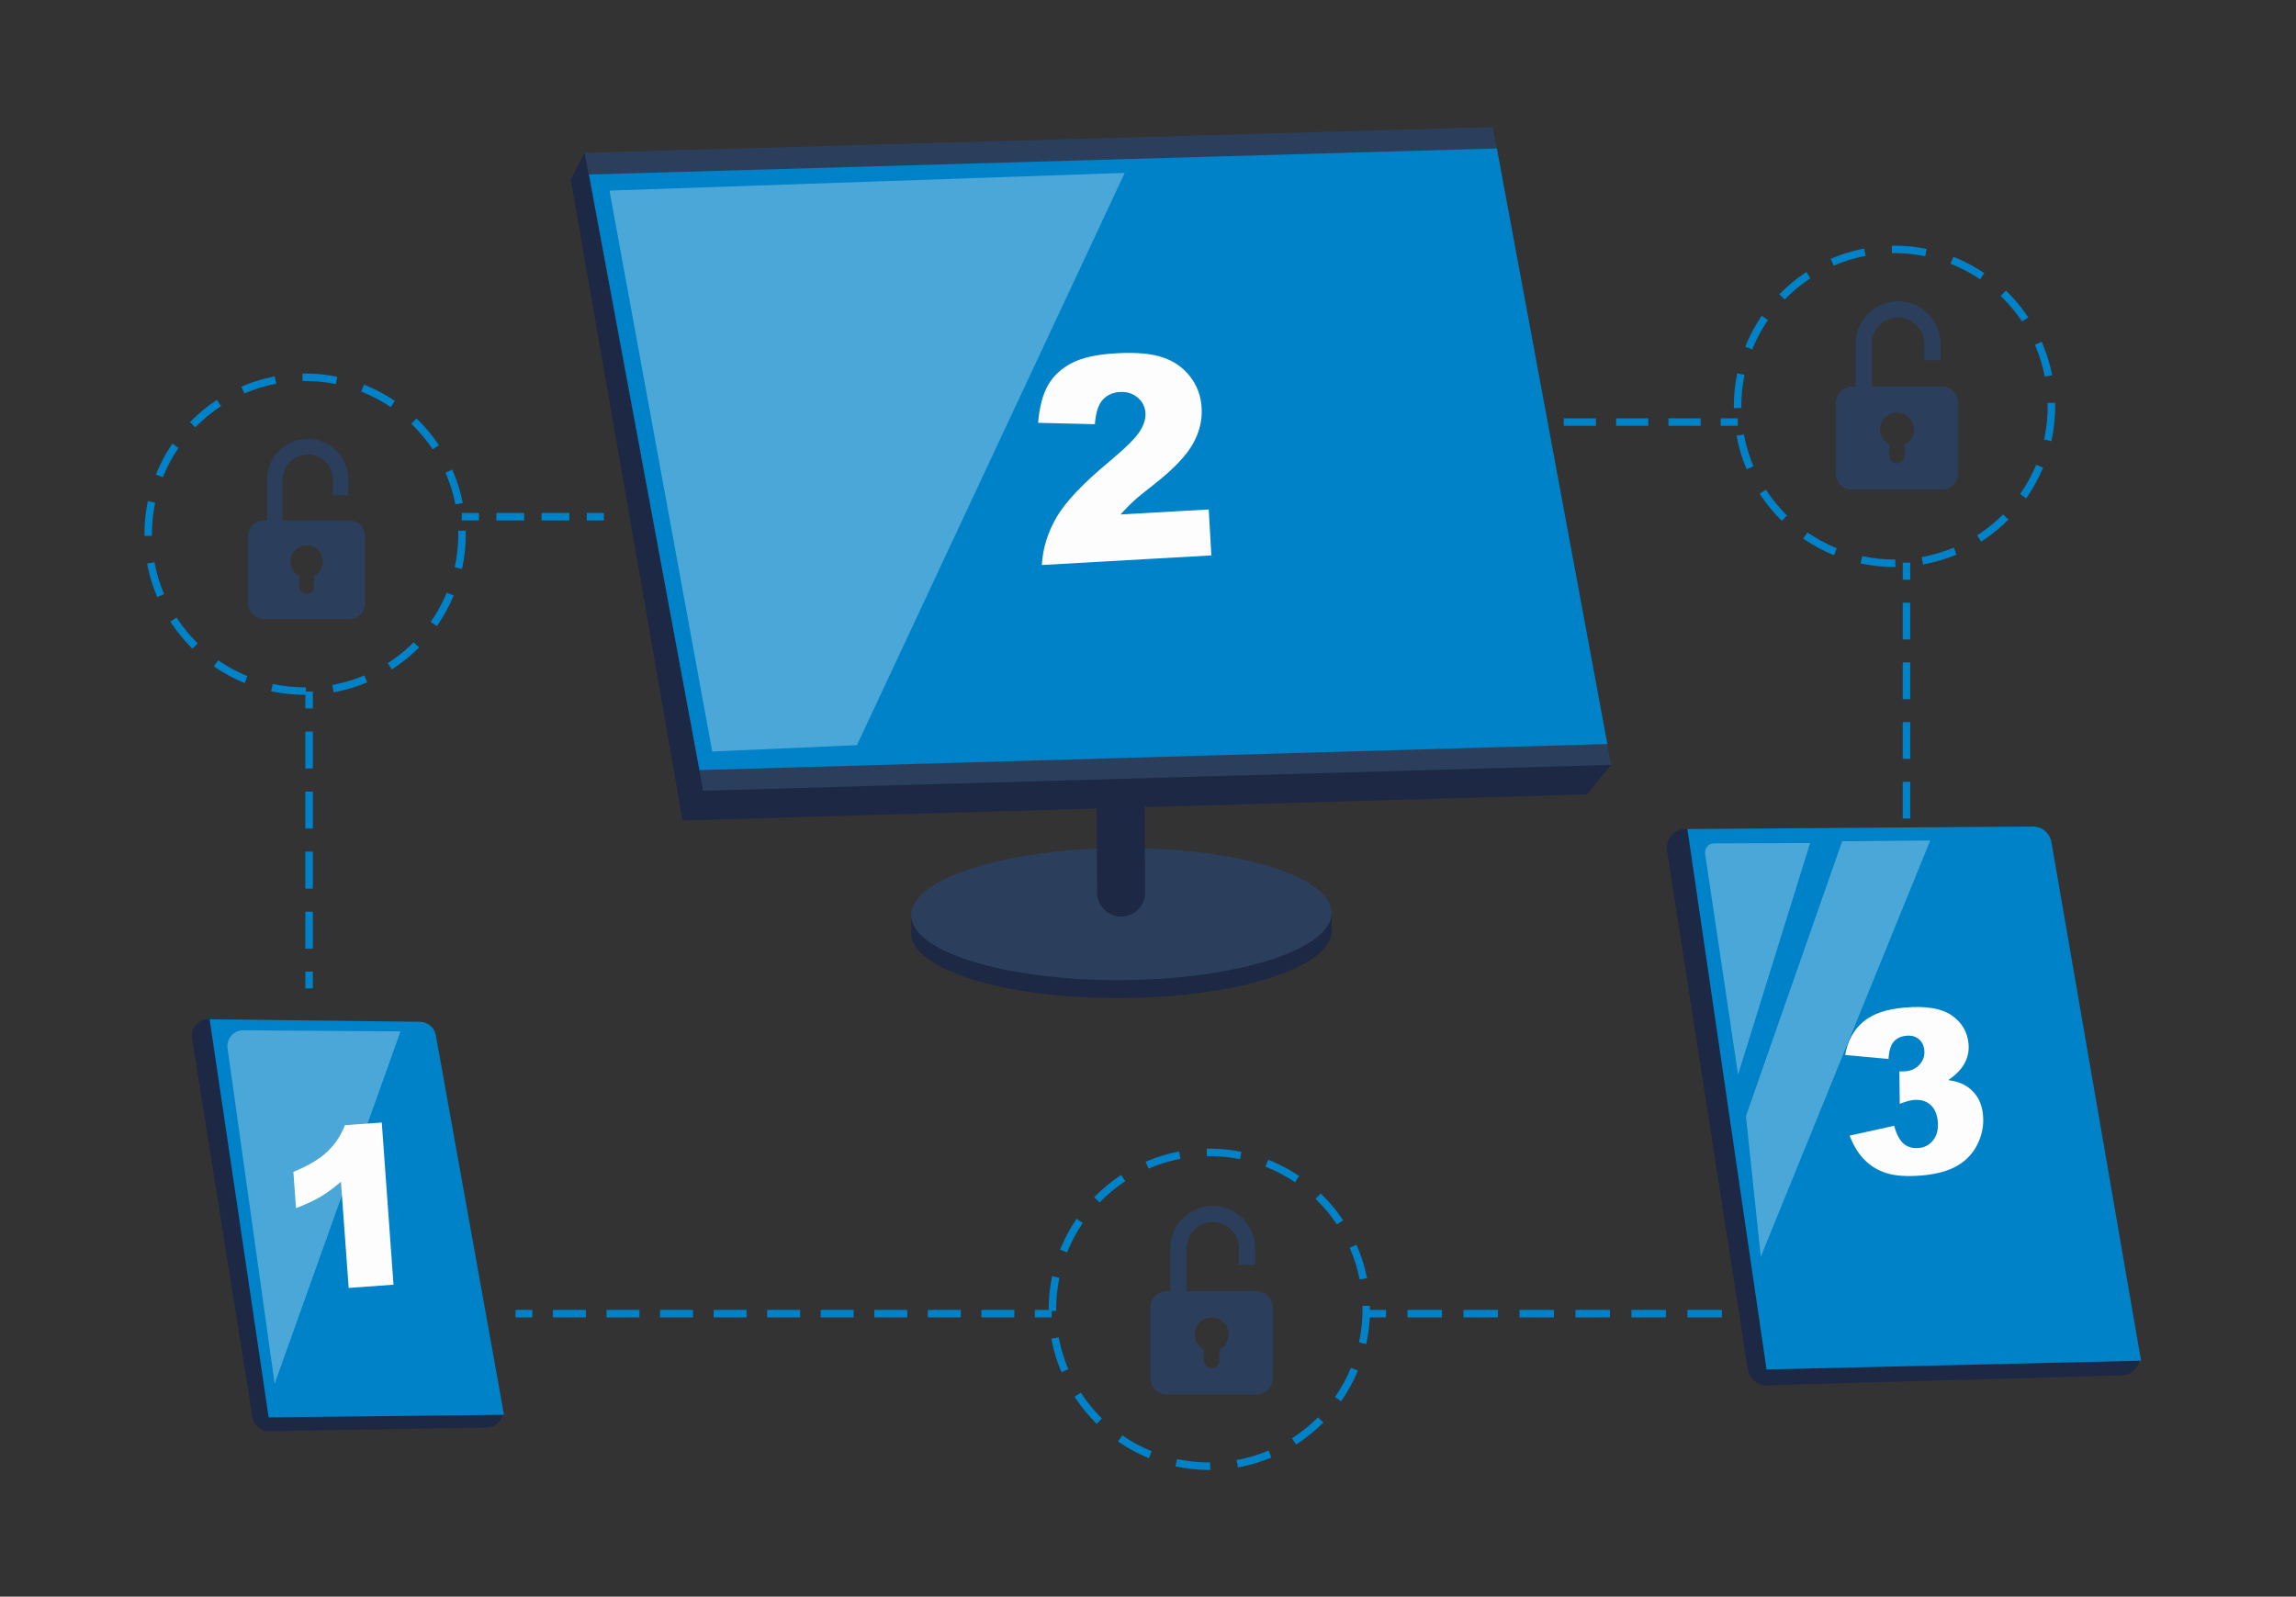 <?xml version="1.0" encoding="UTF-8"?>
<!-- Generator: Adobe Illustrator 28.0.0, SVG Export Plug-In . SVG Version: 6.00 Build 0)  -->
<svg xmlns="http://www.w3.org/2000/svg" xmlns:xlink="http://www.w3.org/1999/xlink" version="1.1" id="Layer_1" x="0px" y="0px" viewBox="0 0 1839.1 1279" style="enable-background:new 0 0 1839.1 1279;" xml:space="preserve"><rect x="0" y="0" width="1839.1" height="1279" fill="#333333" stroke="none"/>
<style type="text/css">
	.st0{fill:none;stroke:#0082C9;stroke-width:6;stroke-miterlimit:10;}
	.st1{fill:none;stroke:#0082C9;stroke-width:6;stroke-miterlimit:10;stroke-dasharray:0,0,29.6,18.5;}
	.st2{fill:none;stroke:#0082C9;stroke-width:6;stroke-miterlimit:10;stroke-dasharray:0,0,26.4,16.5;}
	.st3{fill:none;stroke:#0082C9;stroke-width:6;stroke-miterlimit:10;stroke-dasharray:0,0,27.6,17.25;}
	.st4{fill:none;stroke:#0082C9;stroke-width:6;stroke-miterlimit:10;stroke-dasharray:0,0,22.27,13.92;}
	.st5{fill:none;stroke:#0082C9;stroke-width:6;stroke-miterlimit:10;stroke-dasharray:0,0,25.79,16.12;}
	.st6{fill:none;stroke:#0082C9;stroke-width:6;stroke-miterlimit:10;stroke-dasharray:0,0,29.43,18.39;}
	.st7{fill:#1C2844;}
	.st8{fill:#0082C9;}
	.st9{opacity:0.3;fill:#FDFDFD;enable-background:new    ;}
	.st10{fill:#2B3F5C;}
	.st11{fill:none;stroke:#0082C9;stroke-width:6;stroke-miterlimit:10;stroke-dasharray:0,0,27.44,21.75;}
	.st12{fill:#FDFDFD;}
</style>
<g>
	<path class="st0" d="M247.6,791.8v-13.5"></path>
	<path class="st1" d="M247.6,759.9V576.8"></path>
	<path class="st0" d="M247.6,567.5V554"></path>
</g>
<g>
	<line class="st0" x1="412.9" y1="1052.3" x2="426.4" y2="1052.3"></line>
	<line class="st2" x1="442.9" y1="1052.3" x2="820.7" y2="1052.3"></line>
	<line class="st0" x1="828.9" y1="1052.3" x2="842.4" y2="1052.3"></line>
</g>
<g>
	<line class="st0" x1="1096.7" y1="1052.3" x2="1110.2" y2="1052.3"></line>
	<line class="st3" x1="1127.4" y1="1052.3" x2="1612.2" y2="1052.3"></line>
	<line class="st0" x1="1620.8" y1="1052.3" x2="1634.3" y2="1052.3"></line>
</g>
<g>
	<path class="st0" d="M369.9,413.9h13.7"></path>
	<path class="st4" d="M397.6,413.9H463"></path>
	<path class="st0" d="M470,413.9h13.7"></path>
</g>
<g>
	<path class="st0" d="M1222.8,338.1h13.7"></path>
	<path class="st5" d="M1252.6,338.1h117.7"></path>
	<path class="st0" d="M1378.3,338.1h13.7"></path>
</g>
<g>
	<path class="st0" d="M1527.1,687.8v-13.7"></path>
	<path class="st6" d="M1527.1,655.7V473.6"></path>
	<path class="st0" d="M1527.1,464.4v-13.7"></path>
</g>
<g>
	<path class="st7" d="M1699.3,1101.7l-284.1,8c-7.5,0.1-14-5.3-15.2-12.7l-64.7-415.4c-1.5-9.2,5.7-17.5,15-17.5l279.7,23.6   l83.9,396.1C1715.7,1093,1708.7,1101.6,1699.3,1101.7L1699.3,1101.7z"></path>
	<path class="st8" d="M1715,1090l-300,7l-63.4-432.9l276.6-2c7.4,0,13.7,5.2,15,12.5L1715,1090L1715,1090z"></path>
	<polygon class="st9" points="1398.5,894.1 1475.6,673.9 1546.1,673.3 1410.4,1006.7  "></polygon>
	<path class="st9" d="M1392.2,860.8l-26.4-176.9c-0.7-4.3,2.7-8.3,7.1-8.3l77-0.3L1392.2,860.8z"></path>
</g>
<path class="st10" d="M1555.5,309.6h-56.1v-34.3c0-11.6,9.4-21,21-21s21,9.4,21,21v13.2h13v-13.2c0-18.8-15.3-34-34-34  s-34,15.3-34,34v34.3h-2.9c-7.2,0-13,5.8-13,13v56.6c0,7.2,5.8,13,13,13h72c7.2,0,13-5.8,13-13v-56.6  C1568.5,315.4,1562.7,309.6,1555.5,309.6z M1525.7,356.2v8.8c0,3.4-2.8,6.2-6.2,6.2s-6.2-2.8-6.2-6.2v-8.8  c-4.4-2.3-7.4-6.8-7.4-12.1c0-7.5,6.1-13.6,13.6-13.6s13.6,6.1,13.6,13.6C1533.1,349.4,1530.1,354,1525.7,356.2L1525.7,356.2z"></path>
<path class="st10" d="M1006.5,1034.3h-56.1V1000c0-11.6,9.4-21,21-21s21,9.4,21,21v13.2h13V1000c0-18.8-15.3-34-34-34  s-34,15.3-34,34v34.3h-2.9c-7.2,0-13,5.8-13,13v56.7c0,7.2,5.8,13,13,13h72c7.2,0,13-5.8,13-13v-56.7  C1019.5,1040.1,1013.7,1034.3,1006.5,1034.3z M976.7,1081v8.8c0,3.4-2.8,6.2-6.2,6.2s-6.2-2.8-6.2-6.2v-8.8  c-4.4-2.3-7.4-6.8-7.4-12.1c0-7.5,6.1-13.6,13.6-13.6s13.6,6.1,13.6,13.6C984.1,1074.2,981.1,1078.7,976.7,1081z"></path>
<g>
	<path class="st7" d="M390.1,1143.5l-174.7,2.9c-6.5,0.1-12.2-4.6-13.2-11.1l-48.4-303.7c-1.3-8,4.9-15.2,13-15.2l162,36.4l74,275   C404.3,1135.9,398.2,1143.3,390.1,1143.5L390.1,1143.5z"></path>
	<path class="st8" d="M403.7,1133.3l-188.5,2.1l-47.3-318.9l168.5,2c6.3,0.1,11.6,4.6,12.7,10.8L403.7,1133.3z"></path>
	<path class="st9" d="M182.3,839.9l37.7,268.5l100.8-282.2L195,825.3C187.2,825.2,181.2,832.1,182.3,839.9L182.3,839.9z"></path>
</g>
<path class="st10" d="M280,416.9h-53.6v-32.8c0-11.1,9-20.1,20.1-20.1c11.1,0,20.1,9,20.1,20.1v12.7H279v-12.7  c0-17.9-14.6-32.5-32.5-32.5S214,366.2,214,384.1v32.8h-2.8c-6.9,0-12.4,5.6-12.4,12.4v54.1c0,6.9,5.6,12.4,12.4,12.4H280  c6.9,0,12.4-5.6,12.4-12.4v-54.1C292.4,422.4,286.9,416.9,280,416.9L280,416.9z M251.5,461.4v8.4c0,3.3-2.6,5.9-5.9,5.9  s-5.9-2.7-5.9-5.9v-8.4c-4.2-2.2-7.1-6.5-7.1-11.6c0-7.2,5.8-13,13-13s13,5.8,13,13C258.6,454.9,255.7,459.3,251.5,461.4z"></path>
<g>
	<path class="st7" d="M729.9,747.6c0.2,29.2,75.7,52.5,168.7,51.9s168.2-24.7,168.1-53.9l-0.1-14.3l-336.7,2L729.9,747.6   L729.9,747.6z"></path>
	
		<ellipse transform="matrix(1 -5.934085e-03 5.934085e-03 1 -4.329 5.343)" class="st10" cx="898.2" cy="732.2" rx="168.4" ry="52.9"></ellipse>
	<polygon class="st7" points="468.3,122.4 457.2,143.9 546.7,657.2 1271.3,636.3 1290.4,612.7  "></polygon>
	<path class="st7" d="M878,581.9l38.5-0.2l0.8,133.1c0.1,10.6-8.5,19.3-19.1,19.4l0,0c-10.6,0.1-19.3-8.5-19.4-19.1L878,581.9   L878,581.9L878,581.9z"></path>
	<polygon class="st10" points="1290.4,612.7 563.2,633.4 468.3,122.4 1195.6,101.8  "></polygon>
	<polygon class="st8" points="1287.5,596 560.3,616.9 471.8,139.8 1199,118.9  "></polygon>
	<polygon class="st9" points="900.9,138.5 686.4,596.9 570.5,602 488.2,152.7  "></polygon>
</g>
<circle class="st11" cx="968.7" cy="1048.8" r="125.7"></circle>
<circle class="st11" cx="244.4" cy="427.9" r="125.7"></circle>
<circle class="st11" cx="1517.5" cy="325.5" r="125.7"></circle>
<path class="st12" d="M305.8,899.2l9.4,129.9l-35.9,2.6l-6.2-85.1c-5.5,4.8-10.9,8.8-16.1,11.9c-5.2,3.1-11.9,6.2-19.9,9.3  l-2.1-29.1c11.8-4.8,20.8-10.1,27.1-16.1c6.3-5.9,11-13.1,14.2-21.3L305.8,899.2L305.8,899.2z"></path>
<path class="st12" d="M970.3,444.9l-135.8,7.7c0.8-13.5,4.8-26.4,12-38.6s21.2-27,42.1-44.3c12.7-10.6,20.8-18.6,24.2-23.9  c3.4-5.3,5-10.3,4.7-14.9c-0.3-5-2.3-9.1-6.2-12.4c-3.9-3.3-8.6-4.8-14.1-4.5c-5.8,0.3-10.4,2.4-13.9,6.2  c-3.5,3.8-5.6,10.4-6.3,19.6l-45.5-1.1c1.1-12.8,3.8-23,8.1-30.4c4.3-7.4,10.7-13.3,19.1-17.6c8.4-4.3,20.3-6.9,35.5-7.7  c15.9-0.9,28.4,0.2,37.5,3.4c9.1,3.1,16.3,8.3,21.8,15.5c5.5,7.2,8.5,15.5,9,24.9c0.6,9.9-1.8,19.6-7.1,28.9  c-5.3,9.4-15.3,19.9-30.1,31.6c-8.8,6.8-14.6,11.6-17.5,14.3s-6.4,6.2-10.3,10.5l70.7-4L970.3,444.9L970.3,444.9z"></path>
<path class="st12" d="M1512.7,848.3l-34.7-3.2c1.9-11.1,6.7-19.9,14.2-26.4s18.8-10.4,33.6-11.6c17-1.5,29.5,0.7,37.6,6.3  c8.1,5.7,12.6,13.3,13.4,22.9c0.5,5.6-0.6,10.8-3.3,15.7c-2.7,4.8-7,9.2-12.9,13.2c5.1,0.8,9.1,1.9,11.9,3.4c4.6,2.3,8.2,5.5,11,9.7  s4.4,9.2,4.9,15.3c0.7,7.6-0.7,15-4.1,22.3s-8.6,13.1-15.8,17.5s-16.8,7.1-28.9,8.2c-11.8,1-21.3,0.4-28.3-1.8  c-7.1-2.2-13-5.8-17.9-10.8c-4.9-5-8.8-11.4-11.9-19.3l35.7-7.9c2,7.2,4.7,12,7.9,14.6s7.2,3.6,11.8,3.2c4.8-0.4,8.7-2.5,11.7-6.4  c2.9-3.8,4.1-8.7,3.6-14.6s-2.5-10.6-5.9-13.6s-7.8-4.3-13.1-3.9c-2.8,0.2-6.7,1.3-11.5,3.1l-0.3-26c2,0.1,3.6,0.1,4.7,0  c4.7-0.4,8.6-2.2,11.5-5.5c2.9-3.3,4.2-7,3.8-11.1c-0.3-4-1.8-7-4.4-9.2s-5.9-3.1-10.1-2.7c-4.3,0.4-7.6,2-10.1,4.8  C1514.5,837.1,1513.1,841.8,1512.7,848.3L1512.7,848.3z"></path>
</svg>
